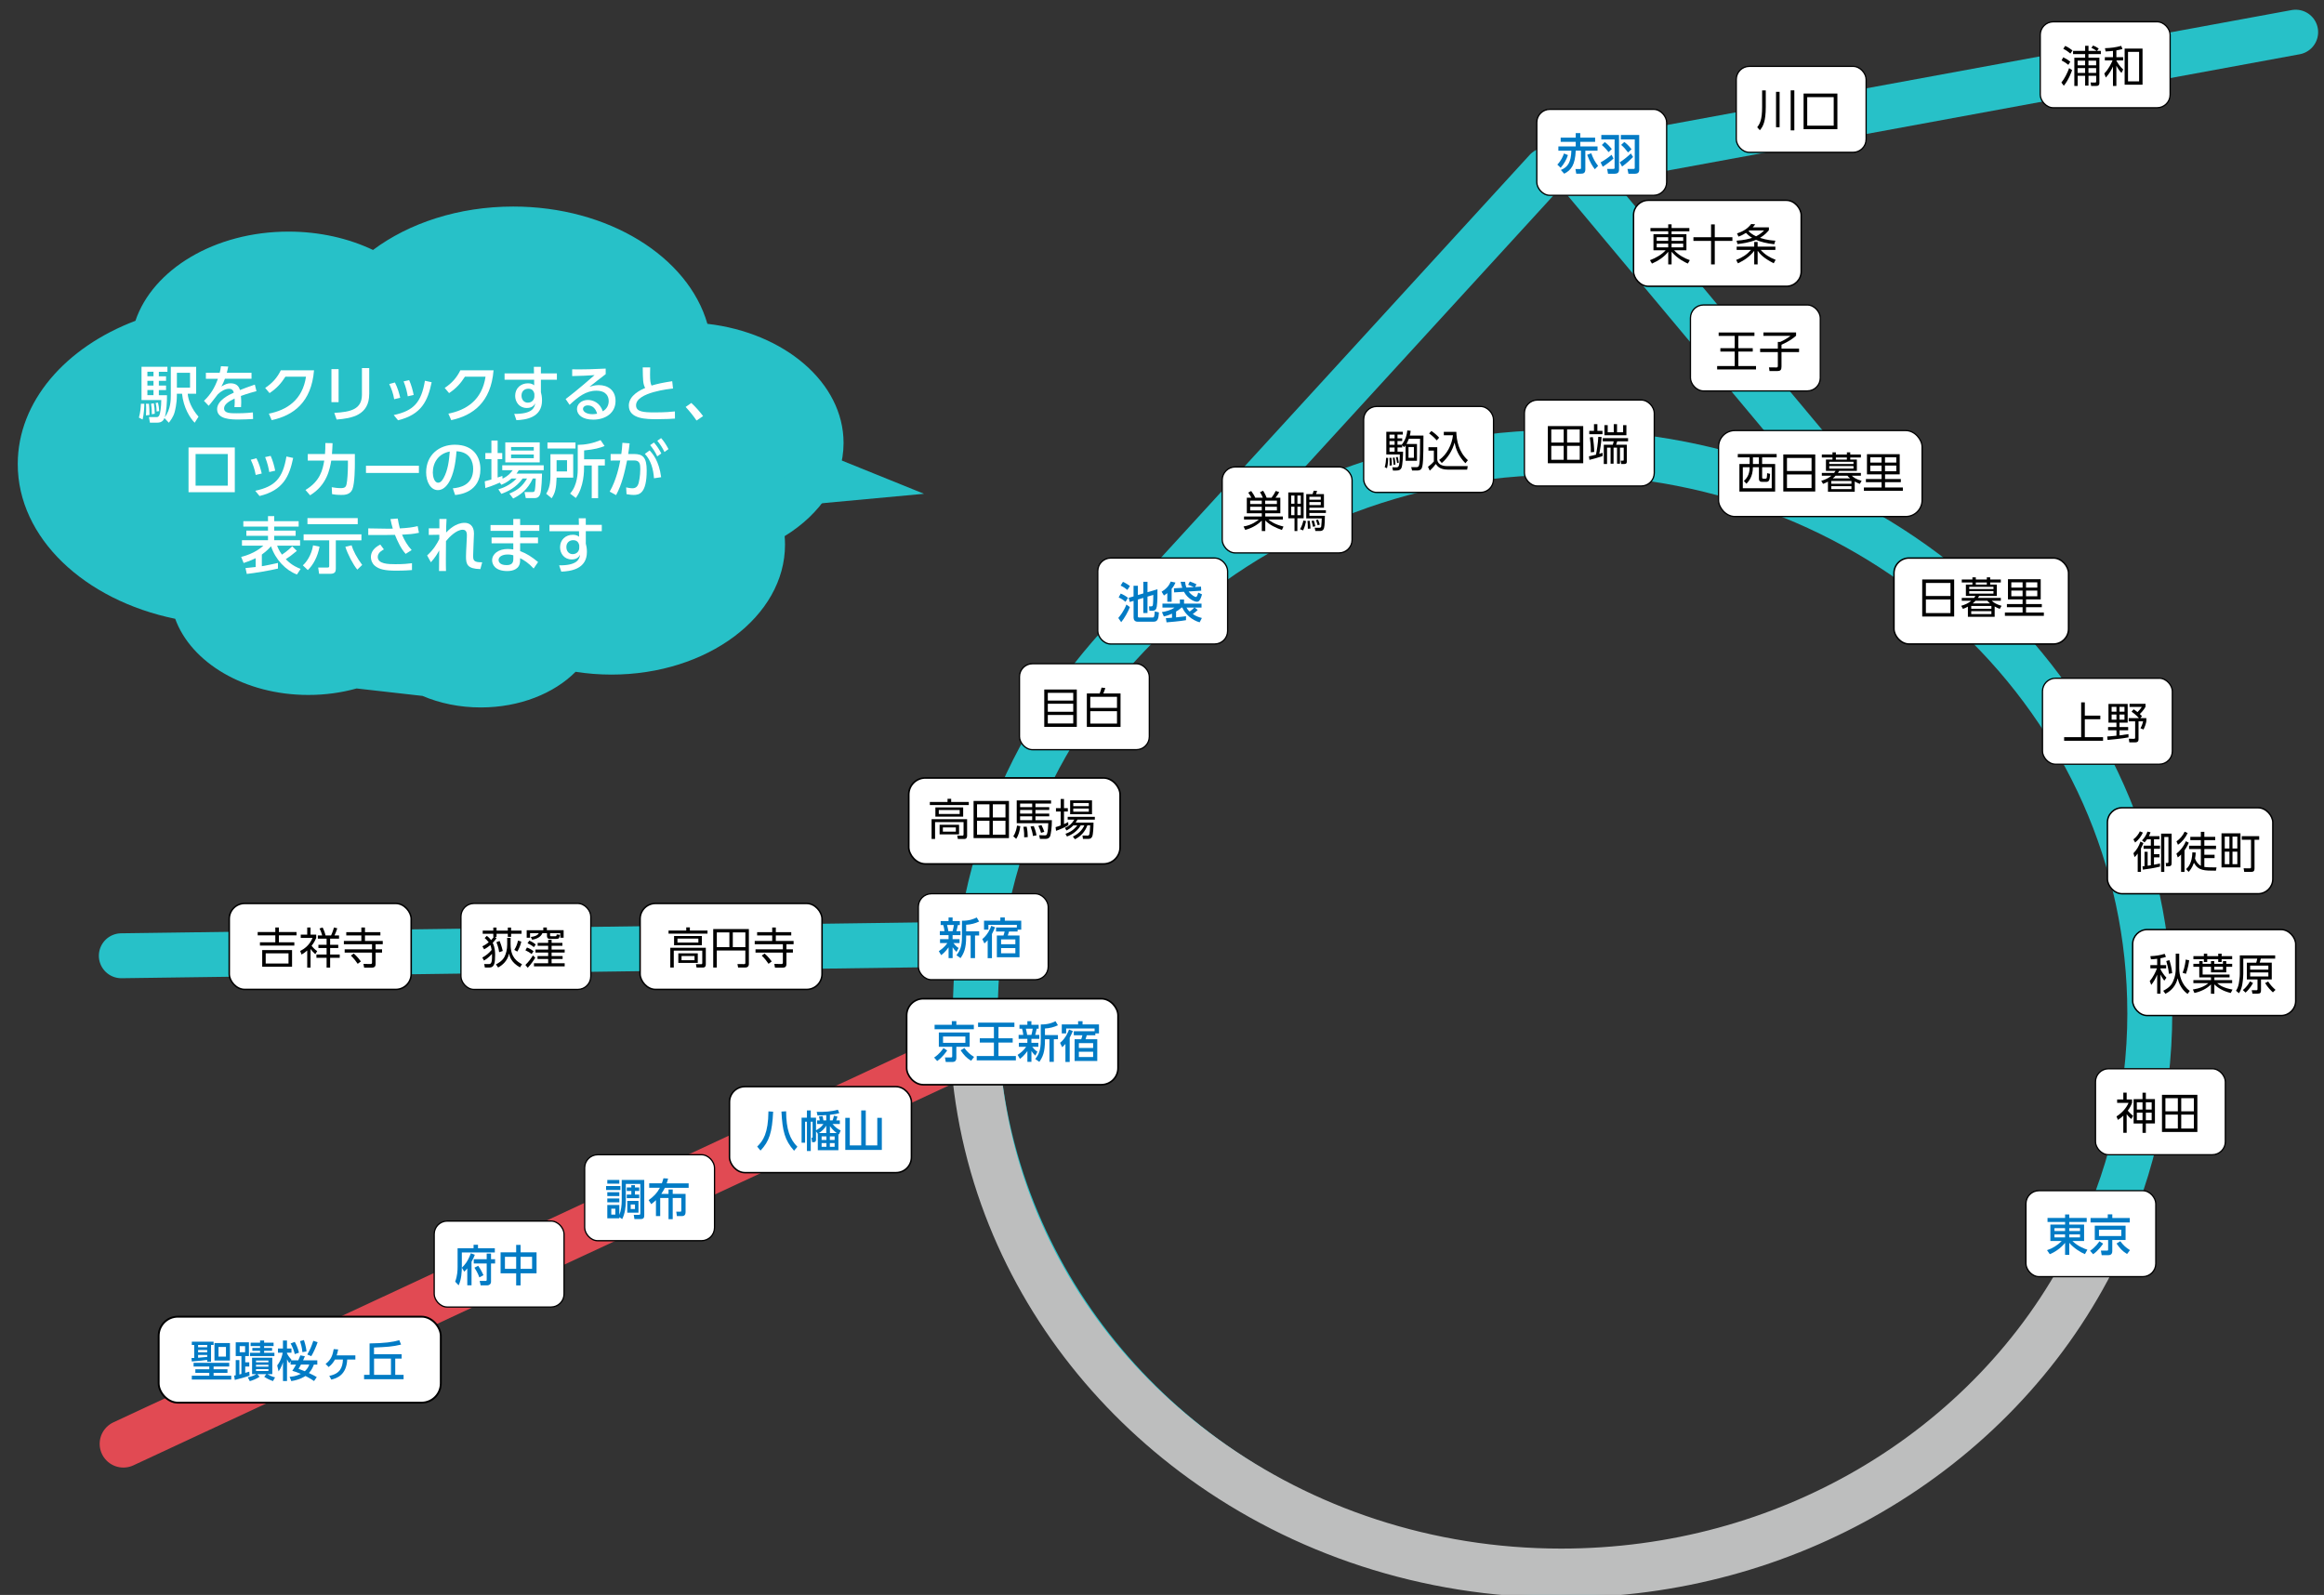 <?xml version="1.0" encoding="UTF-8"?>
<svg id="_レイヤー_1" xmlns="http://www.w3.org/2000/svg" width="880" height="604" version="1.1" viewBox="0 0 880 604">
  <rect x="0" y="0" width="880" height="604" fill="#333333" stroke="none"/>
  <!-- Generator: Adobe Illustrator 29.0.1, SVG Export Plug-In . SVG Version: 2.1.0 Build 192)  -->
  <defs>
    <style>
      .st0 {
        fill: #027bc5;
      }

      .st1 {
        stroke: #bdbebe;
        stroke-width: 18.59px;
      }

      .st1, .st2, .st3 {
        fill: none;
      }

      .st1, .st4, .st5, .st6, .st7, .st8, .st9, .st10 {
        stroke-miterlimit: 10;
      }

      .st11, .st4, .st5, .st6, .st7, .st8, .st9, .st10 {
        fill: #fff;
      }

      .st2 {
        stroke: #27c1c8;
        stroke-width: 17.01px;
      }

      .st2, .st3 {
        stroke-linecap: round;
        stroke-linejoin: round;
      }

      .st4 {
        stroke-width: .54px;
      }

      .st4, .st5, .st6, .st7, .st8, .st9, .st10 {
        stroke: #000;
      }

      .st5 {
        stroke-width: .48px;
      }

      .st6 {
        stroke-width: .55px;
      }

      .st7 {
        stroke-width: .56px;
      }

      .st8 {
        stroke-width: .57px;
      }

      .st9 {
        stroke-width: .62px;
      }

      .st10 {
        stroke-width: .71px;
      }

      .st3 {
        stroke: #e14a53;
        stroke-width: 17.96px;
      }

      .st12 {
        fill: #27c1c8;
      }
    </style>
  </defs>
  <g>
    <g>
      <path class="st12" d="M135.03,260.72c-5.69,1.59-11.84,2.46-18.27,2.46-24.1,0-44.39-12.22-50.42-28.84-34.37-7.06-59.62-30.62-59.62-58.6,0-23.7,18.13-44.24,44.56-54.25,6.54-19.41,30-33.78,57.96-33.78,11.77,0,22.75,2.55,32,6.95,13.6-10.16,32.37-16.44,53.1-16.44,36.08,0,66.22,19.02,73.52,44.41,29.2,3.38,51.56,22.29,51.56,45.11,0,14.22-8.69,26.93-22.31,35.3.09,1.07.14,2.15.14,3.23,0,27.17-29.42,49.2-65.71,49.2-4.66,0-9.2-.37-13.59-1.06-8.15,8.2-21.19,13.5-35.89,13.5-8.03,0-15.57-1.59-22.09-4.37"/>
      <g>
        <path class="st11" d="M54.65,152.91c0,1-.14,3.99-.65,5.96l-1.4-.72c.58-2.01.72-4.14.75-5.23h1.31,0ZM62.26,158.28c-.21.56-.72,1.78-2.69,1.78h-2.8l-.37-2.1h2.73c.47,0,.82,0,1.19-.65.35-.65.75-3.29.75-5.82h-7.48v-12.59h9.81v1.89h-3.25v1.71h2.73v1.73h-2.73v1.78h2.73v1.71h-2.73v1.94h3.08c.05,2.2-.21,6.54-.86,8.41,2.29-3.08,2.31-6.68,2.31-8.39v-10.77h9.6v10.19h-3.2c.16,2.41,1.47,5.72,4.09,8.69l-1.45,2.29c-1.75-1.73-4.25-5.68-4.79-10.98h-1.96v.63c0,3.25-.72,5.86-.84,6.33-.51,1.87-1.59,3.22-2.2,4.02l-1.68-1.78v-.02ZM56.42,152.91c.14,1.87.14,2.1.19,4.25l-1.35.14c.07-.89.09-1.82.09-2.71s-.02-1.12-.09-1.68h1.17,0ZM55.81,140.78v1.71h2.31v-1.71h-2.31ZM55.81,144.22v1.78h2.31v-1.78h-2.31ZM55.81,147.7v1.94h2.31v-1.94h-2.31ZM58.24,152.72c.23,1.21.33,2.27.37,3.95l-1.12.21c0-.91,0-2.22-.3-3.97l1.05-.19ZM59.83,152.49c.26,1.03.4,2.08.44,3.2l-.98.14c0-.65,0-1.75-.35-3.22l.89-.12ZM66.98,141.18v5.63h4.98v-5.63h-4.98Z"/>
        <path class="st11" d="M95.24,141.16v2.27h-10.07c-.47,1.29-.79,1.94-1.35,2.94,1.38-.79,2.22-1.21,3.41-1.21,1.94,0,3.11.75,3.64,2.55,1.07-.42,3.76-1.47,5.63-2.06l.61,2.48c-3.29.84-5.58,1.71-5.89,1.82.12,1,.12,2.17.12,2.52,0,.75-.02,1.21-.07,1.71h-2.5c.16-1.52.12-2.71.07-3.25-2.45,1.14-3.99,2.34-3.99,3.71,0,1.87,2.29,1.87,4.86,1.87.49,0,3.32,0,6.05-.33l.07,2.5c-1.61.09-3.57.19-5.4.19-2.78,0-8.22,0-8.22-3.92,0-3.27,4.37-5.4,6.33-6.26-.23-.77-.56-1.45-1.85-1.45-1.4,0-3.01.89-4.21,2.08-.09.09-2.83,3.71-3.46,4.35l-1.78-1.87c2.71-2.62,4.06-5.05,5.28-8.36h-4.56v-2.27h5.23c.21-.86.35-1.5.47-2.48l2.76.12c-.16.89-.28,1.35-.54,2.36h9.36Z"/>
        <path class="st11" d="M101.81,156.65c6.77-1.35,12.73-5.12,14.06-13.99h-7.8c-1.57,2.45-3.25,4.39-6,6.21l-1.66-1.96c2.71-1.8,4.56-3.88,5.93-6.68h12.57c-.98,12.15-7.83,17.12-16.03,18.88l-1.07-2.45h0Z"/>
        <path class="st11" d="M128.21,152.3h-2.71v-12.52h2.71v12.52ZM139.8,149.26c0,7.9-6.47,9.18-12.33,9.62l-.89-2.52c6.17-.35,10.47-1.31,10.47-6.92v-10.05h2.76v9.86h0Z"/>
        <path class="st11" d="M149.26,151.18c-.37-2.24-1.07-4.06-1.87-5.75l2.15-.58c1.05,2.03,1.64,4.23,2.01,5.79l-2.29.54h0ZM149.08,157.18c7.57-1.61,10.44-4.77,11.82-12.99l2.55.56c-1.47,7.06-3.83,12.24-12.73,14.41l-1.64-1.99h0ZM154.4,150.08c-.21-1.24-.61-3.29-1.57-5.65l2.1-.47c.79,1.73,1.43,4.04,1.71,5.61l-2.24.51Z"/>
        <path class="st11" d="M169.79,156.65c6.77-1.35,12.73-5.12,14.06-13.99h-7.8c-1.57,2.45-3.25,4.39-6,6.21l-1.66-1.96c2.71-1.8,4.56-3.88,5.93-6.68h12.57c-.98,12.15-7.83,17.12-16.03,18.88l-1.07-2.45h0Z"/>
        <path class="st11" d="M210.87,141.39v2.41h-6.05v4.72c.19.7.42,1.71.42,3.15,0,6.56-6.26,7.31-9.7,7.45l-.82-2.38c6.8.07,7.69-2.29,7.94-4.02-.56,1.12-1.57,1.78-3.2,1.78-2.83,0-4.39-2.27-4.39-4.6,0-2.9,2.13-4.74,4.86-4.74,1.17,0,1.85.35,2.34.75l-.02-2.1h-11.19v-2.41h11.14l-.05-2.48h2.66v2.48h6.06ZM202.35,149.17c-.26-1.19-.89-1.96-2.31-1.96-1.24,0-2.57.77-2.57,2.59,0,1.61,1,2.69,2.38,2.69,1.54,0,2.5-1.1,2.5-2.41v-.91h0Z"/>
        <path class="st11" d="M229.34,141.7c-1.87,1.38-4.09,3.18-6.12,4.77.91-.28,2.1-.63,3.53-.63,3.27,0,6.33,1.8,6.33,6,0,4.58-3.83,7.08-8.46,7.08-4.02,0-6.14-1.82-6.14-4,0-1.99,1.8-3.46,4.13-3.46,1.82,0,4.63.98,5.61,4.3,1.73-.96,2.27-2.55,2.27-3.85,0-1.71-.86-3.95-4.72-3.95s-6.84,2.31-10.09,5.35l-1.5-2.2c.68-.49,4.93-3.74,10.96-9.06-2.78.21-4.58.28-8.48.37v-2.55c5.4.05,7.64-.05,12.69-.28v2.1h-.01ZM222.55,153.52c-1.24,0-1.8.77-1.8,1.31,0,1,1.21,2.03,3.69,2.03.56,0,1.21-.12,1.66-.19-.49-1.75-1.57-3.15-3.55-3.15Z"/>
        <path class="st11" d="M254.84,147.14c-.98.09-13.99,1.4-13.99,6.35,0,2.43,2.66,2.69,7.12,2.69,3.83,0,6.31-.23,7.59-.37l.02,2.71c-1.4.09-3.39.23-6.75.23-4.02,0-10.72,0-10.72-5.16,0-3.92,4.58-5.96,6.19-6.68-.84-1.47-.86-2.97-.93-7.78h2.83c-.02.75-.05,1.4-.05,2.57,0,2.43.12,3.41.56,4.32,2.31-.7,4.27-1.1,7.83-1.66l.3,2.78h0Z"/>
        <path class="st11" d="M263.75,159.26c-1.35-1.99-2.71-3.62-4.13-5.14l2.15-1.52c1.59,1.42,3.46,3.6,4.46,4.98l-2.48,1.68h0Z"/>
        <path class="st11" d="M88.91,169.46v16.94h-17.52v-16.94h17.52ZM86.25,171.94h-12.19v11.98h12.19v-11.98Z"/>
        <path class="st11" d="M96.82,179.86c-.37-2.24-1.07-4.06-1.87-5.75l2.15-.58c1.05,2.03,1.64,4.23,2.01,5.79l-2.29.54h0ZM96.64,185.86c7.57-1.61,10.44-4.77,11.82-12.99l2.55.56c-1.47,7.06-3.83,12.24-12.73,14.41l-1.64-1.99h0ZM101.96,178.76c-.21-1.24-.61-3.29-1.57-5.65l2.1-.47c.79,1.73,1.43,4.04,1.71,5.61l-2.24.51Z"/>
        <path class="st11" d="M115.66,185.56c5.63-3.36,6.54-7.71,7.12-11.14h-6.24v-2.48h6.52c.12-1.5.14-2.41.14-4.16l2.73.05c-.05,1.5-.09,2.24-.23,4.11h8.67v3.85c0,.65,0,7.2-.93,9.51-.86,2.13-3.15,2.13-4.13,2.13-1.87,0-2.85-.16-3.57-.3l-.12-2.62c.98.16,2.08.35,3.43.35,1.61,0,1.92-.54,2.15-1.38.33-1.28.54-4.98.54-7.17v-1.89h-6.31c-.56,3.27-1.64,9.27-8.01,13.15l-1.75-2.01h0Z"/>
        <path class="st11" d="M158.62,176.38v2.73h-20.04v-2.73h20.04Z"/>
        <path class="st11" d="M171.48,184.93c2.48-.23,7.69-1.07,7.69-7.34,0-2.59-1.07-6.45-6.31-6.7-.72,10.4-3.83,14.72-7.06,14.72-2.71,0-4.44-3.11-4.44-6.7,0-6.56,4.86-10.49,10.86-10.49,7.27,0,9.69,4.86,9.69,9.25,0,8.83-7.92,9.62-9.58,9.79l-.86-2.52h0ZM163.89,178.97c0,1.35.49,3.83,2.01,3.83.89,0,1.54-.79,2.1-1.82,1.59-2.9,2.03-6.47,2.31-9.98-4.21.77-6.42,4.11-6.42,7.97Z"/>
        <path class="st11" d="M193.73,181.21c-1.78,1.52-3.06,2.03-3.9,2.38l-.56-.82c-2.97,1.28-4.39,1.73-5.49,2.06l-.23-2.55c.54-.12,2.15-.58,2.52-.7v-7.71h-2.29v-2.31h2.29v-4.74h2.36v4.74h1.75v2.31h-1.75v6.96c1.05-.33,1.19-.37,1.78-.61l.09,1.05c2.2-1.07,3.11-2.2,3.83-3.2h-3.95v-1.85h15.7v1.85h-9.44c-.3.49-.47.77-.86,1.29h9.65c0,.26-.09,6.52-.75,7.94-.61,1.33-1.52,1.33-2.24,1.33h-3.15l-.49-2.29h3.06c.7,0,.77-.3.89-.91.19-.96.3-3.69.33-4.23h-1.12c-1.94,4.28-4.91,6.35-7.45,7.59l-1.43-1.87c3.13-1.31,4.86-2.66,6.7-5.72h-1.66c-2.57,3.53-5.61,4.93-8.08,5.82l-1.14-1.71c1.38-.42,4.25-1.33,6.92-4.11h-1.89ZM191.33,167.52h13.04v7.59h-13.04v-7.59ZM193.52,169.28v1.35h8.6v-1.35h-8.6ZM193.52,172.13v1.38h8.6v-1.38h-8.6Z"/>
        <path class="st11" d="M208.43,172.01h8.62v8.88h-6.28c-.14,4.02-.56,5.89-1.89,7.8l-2.06-1.71c.58-.98,1.61-2.71,1.61-6.77v-8.2ZM217.91,169.86h-10.61v-2.29h10.61v2.29ZM210.76,174.28v4.25h3.95v-4.25h-3.95ZM228.94,168.9c-1.73.72-3.81,1.31-7.76,1.68v3.36h7.85v2.34h-2.55v12.4h-2.41v-12.4h-2.9c.02,2.15-.02,8.08-3.13,12.31l-2.17-1.68c2.9-3.15,2.9-8.25,2.9-9.18v-9.25c3.06-.05,5.82-.63,8.64-1.8l1.52,2.22h0Z"/>
        <path class="st11" d="M230.87,186.17c2.57-4.46,3.67-10,3.99-11.77l-3.64.02v-2.48h4.04c.21-1.47.3-2.41.42-4.25l2.73.21c-.19,1.73-.28,2.41-.54,4.04h2.27c3.39,0,4.74,1.4,4.74,6.26,0,8.81-2.92,9.23-4.95,9.23-1.14,0-2.01-.19-2.69-.3l-.14-2.55c.58.12,1.54.33,2.34.33,1.21,0,2.03-.54,2.43-2.15.56-2.27.58-4.63.58-5.07,0-1.87-.12-3.34-2.41-3.32l-2.59.02c-.93,4.51-1.96,9.04-4.16,13.11l-2.43-1.33h0ZM247.64,181.12c-.26-3.39-1.12-6.77-3.46-9.23l1.8-1.31c1.17,1.24,3.55,3.92,4.37,10.14l-2.71.4h0ZM247.62,167.57c1.28,1.45,2.1,2.85,2.8,4.16l-1.54,1.1c-.86-1.8-1.5-2.76-2.69-4.25l1.43-1h0ZM250.33,165.91c1.12,1.24,1.78,2.29,2.8,4.16l-1.52,1.1c-.93-1.85-1.47-2.69-2.71-4.25l1.42-1h.01Z"/>
        <path class="st11" d="M112.44,217.56c-4.21-1.57-8.11-5.58-9.81-10.68-.44.49-1.52,1.73-3.48,3.13v4.42c1.8-.3,3.67-.7,6.1-1.24v2.13c-2.71.68-9.04,1.75-11.8,2.03l-.49-2.22c1.17-.12,2.45-.23,3.85-.4v-3.34c-.89.44-2.1,1-4.56,1.82l-.93-2.31c5.02-1.21,7.76-3.67,8.41-4.25h-8.11v-2.06h9.86v-1.68h-8.2v-1.96h8.2v-1.52h-9.34v-2.06h9.34v-1.92h2.36v1.92h9.25v2.06h-9.25v1.52h8.11v1.96h-8.11v1.68h9.79v2.06h-8.69c.21.58.68,1.82,1.82,3.39.35-.23,2.08-1.33,3.9-3.15l1.75,1.73c-1.56,1.33-3.29,2.59-4.2,3.15,2.43,2.5,4.65,3.29,5.63,3.67l-1.4,2.13h0Z"/>
        <path class="st11" d="M121,207.04c-.7,3.74-2.38,6.89-4.44,8.85l-1.89-1.8c1.31-1.12,3.27-3.81,3.88-7.57l2.45.51h0ZM114.97,202.35h21.89v2.29h-9.7v10.77c0,1.03-.3,1.89-2.06,1.89h-4.27l-.35-2.38h3.6c.58,0,.58-.26.58-.68v-9.6h-9.69s0-2.29,0-2.29ZM116.42,196.2h19.04v2.31h-19.04s0-2.31,0-2.31ZM135.3,215.71c-1.5-1.73-3.62-5.75-4.53-8.64l2.36-.56c.56,1.96,1.99,4.74,4.02,7.43l-1.85,1.78h0Z"/>
        <path class="st11" d="M153.6,209.75c-1.85-2.08-2.99-4.63-4.06-7.2-.96.02-2.78.05-2.9.05l-7.2.02v-2.52l7.31.12c.91.02,1.47,0,1.99-.02-.37-1.14-.63-2.38-.89-3.62l2.76-.21c.16.91.47,2.64.79,3.74,2.94-.14,4.91-.42,6.75-.86l.49,2.52c-2.34.49-3.74.58-6.4.72.89,2.13,2.1,4.18,3.64,5.82l-2.29,1.45h0ZM145.38,208.05c-.49.26-2.34,1.17-2.34,2.85,0,2.69,3.95,2.76,6.68,2.76,3.06,0,4.7-.16,6.28-.37v2.59c-.96.07-2.76.23-6.03.23-4.04,0-6.47-.44-8.15-1.96-.98-.91-1.38-2.1-1.38-3.2,0-2.1,1.43-3.67,3.57-4.72l1.35,1.82h.02Z"/>
        <path class="st11" d="M161.72,210.36c2.48-2.24,3.71-4.39,4.63-6.21v-1.64l-3.99.07v-2.5h4.02v-3.55h2.71c-.14,1.68-.16,4.23-.16,5.14.93-.96,3.57-3.67,7.01-3.67,1.73,0,3.53,1.03,3.53,4.02,0,.3-.02.65-.05,1.33l-.14,3.48c-.02.63-.12,3.04-.12,3.48,0,1.71,0,2.73,3.43,2.62l-.7,2.59c-4.88-.12-5.47-1.73-5.44-4.84,0-1.57.14-3.32.16-3.88l.16-3.41c.05-1.1.12-2.78-1.56-2.78-2.41,0-5.19,2.87-6.33,4.3-.02,1.38-.05,5.47-.05,6.54,0,1.85,0,3.57.05,4.79h-2.64c.02-1.1.07-6.56.07-7.8-.75,1.33-1.42,2.57-3.15,4.49l-1.42-2.57h-.02Z"/>
        <path class="st11" d="M204.22,198.82v2.22h-7.27v2.5h6.77v2.2h-6.77v2.97c2.45.89,4.39,2.15,6.8,4.14l-1.68,2.45c-1.96-2.13-3.62-3.15-5.12-3.92l-.02,1.1c-.07,3.04-2.73,3.78-4.81,3.78-4.74,0-5.77-2.57-5.77-4.06,0-2.48,2.43-4.3,5.93-4.3.93,0,1.61.12,2.08.19v-2.34h-8.22v-2.2h8.22v-2.5h-8.62v-2.22h8.62v-2.29h2.59v2.29h7.27ZM194.37,210.29c-.42-.12-1.07-.3-2.15-.3-1.94,0-3.43.79-3.43,2.1,0,.33.16,1.92,2.99,1.92,1.54,0,2.59-.47,2.59-2.22v-1.5h0Z"/>
        <path class="st11" d="M227.87,198.75v2.41h-6.05v4.72c.19.7.42,1.71.42,3.15,0,6.56-6.26,7.31-9.7,7.45l-.82-2.38c6.8.07,7.69-2.29,7.94-4.02-.56,1.12-1.57,1.78-3.2,1.78-2.83,0-4.39-2.27-4.39-4.6,0-2.9,2.13-4.74,4.86-4.74,1.17,0,1.85.35,2.34.75l-.02-2.1h-11.19v-2.41h11.14l-.05-2.48h2.66v2.48h6.06ZM219.34,206.53c-.26-1.19-.89-1.96-2.31-1.96-1.24,0-2.57.77-2.57,2.59,0,1.61,1,2.69,2.38,2.69,1.54,0,2.5-1.1,2.5-2.41v-.91h0Z"/>
      </g>
    </g>
    <polygon class="st12" points="299.4 166.57 349.88 187 294.88 192.09 299.4 166.57"/>
  </g>
  <path class="st2" d="M814.04,383.53c0,32.88-7.83,64.01-21.82,91.79-18.49,36.73-47.73,67.6-83.84,88.89-33.92,20-73.9,31.55-116.7,31.55-51,0-97.98-16.38-135.5-43.94-34.62-25.43-61.18-60.38-75.37-100.75-7.46-21.21-11.5-43.92-11.5-67.54,0-117.21,99.55-212.22,222.36-212.22s222.36,95.01,222.36,212.22h.01Z"/>
  <polyline class="st2" points="434.8 229.06 585.5 64.4 869.27 12.18"/>
  <line class="st2" x1="689.27" y1="175.21" x2="594.51" y2="61.87"/>
  <line class="st2" x1="364.16" y1="357.61" x2="45.94" y2="361.95"/>
  <line class="st3" x1="378.62" y1="392.17" x2="46.72" y2="546.79"/>
  <g>
    <rect class="st5" x="347.74" y="338.46" width="49.17" height="32.56" rx="4.94" ry="4.94"/>
    <g>
      <path class="st0" d="M355.49,360.21c1.03-.72,2.23-1.59,3.23-3.06h-2.77v-1.5h3.23v-1.52h-3.31v-1.49h1.77c-.02-.13-.18-1.46-.48-2.34h-.97v-1.49h2.99v-1.36h1.53v1.36h2.75v1.49h-.75c-.33,1.5-.37,1.69-.57,2.34h1.56v1.49h-2.99v1.52h2.63v1.5h-2.32c.37.46,1.03,1.28,1.96,1.86l-.8,1.47c-.83-.82-1.02-1.08-1.46-1.75v4.11h-1.53v-4.07c-1.31,1.78-2.21,2.5-2.82,2.94l-.88-1.5h0ZM358.61,350.29c.24.79.48,2.14.49,2.34h1.61c.19-.65.41-1.75.49-2.34h-2.59,0ZM370.76,348.98c-1.45.7-3.21,1.16-4.92,1.23v2.49h4.92v1.57h-1.56v8.57h-1.66v-8.57h-1.7v.44c0,4.56-.88,6.31-2.13,8.13l-1.54-1.1c1.38-1.7,2.08-3.37,2.08-6.98v-6.08c2.8.05,4.57-.72,5.6-1.23l.91,1.54h0Z"/>
      <path class="st0" d="M375.61,362.87h-1.62v-6.82c-.41.49-.68.74-1.23,1.23l-.8-1.65c2.18-1.73,3.14-4.32,3.39-5.02l1.45.57c-.4.95-.67,1.54-1.19,2.52v9.18h0ZM385.3,352.78h-3.23c-.16.62-.24.88-.46,1.5h4.44v8.24h-8.58v-8.24h2.5c.21-.57.22-.64.45-1.5h-3.26v-1.52h7.88v-1.03h-10.77v1.85h-1.66v-3.4h6.18v-1.23h1.69v1.23h6.22v3.4h-1.38v.7h-.02ZM384.47,355.76h-5.4v1.83h5.4v-1.83ZM384.47,359.03h-5.4v1.98h5.4v-1.98Z"/>
    </g>
  </g>
  <g>
    <rect class="st9" x="344.1" y="294.61" width="80.04" height="32.56" rx="6.3" ry="6.3"/>
    <g>
      <path d="M366.84,304.88h-14.75v-1.18h6.7v-1.19h1.38v1.19h6.67v1.18h0ZM366.2,316.49c0,1.1-.68,1.23-.99,1.23h-2.51l-.24-1.29,1.97.03c.24,0,.43-.07.43-.49v-4.65h-10.79v6.4h-1.32v-7.49h13.45v6.27h0ZM364.71,309.26h-10.52v-3.48h10.52v3.48ZM363.39,306.76h-7.91v1.5h7.91v-1.5ZM363.16,315.97h-7.37v-3.63h7.37v3.63ZM361.94,313.35h-4.92v1.59h4.92v-1.59Z"/>
      <path d="M382.05,303.32v14.07h-13.4v-14.07h13.4ZM374.67,304.6h-4.71v4.97h4.71v-4.97ZM374.67,310.82h-4.71v5.27h4.71v-5.27ZM380.73,304.6h-4.79v4.97h4.79v-4.97ZM380.73,310.82h-4.79v5.27h4.79v-5.27Z"/>
      <path d="M383.69,316.69c1.05-1.5,1.3-3.32,1.42-4.04l1.24.23c-.21,1.82-.75,3.65-1.56,4.79l-1.1-.98ZM398,304.31h-5.92v1.37h5.22v1.06h-5.22v1.37h5.22v1.05h-5.22v1.44h6.22c.03,2.65-.41,5.45-.64,6.02-.35.85-1.03,1.08-1.8,1.08h-2.08l-.29-1.41,2.21.07c.56.02.7-.34.78-.59.32-.93.43-2.96.46-4.01h-11.95v-8.65h13v1.19h.01ZM390.85,304.31h-4.58v1.37h4.58v-1.37ZM390.85,306.74h-4.58v1.37h4.58v-1.37ZM390.85,309.16h-4.58v1.44h4.58v-1.44ZM387.81,317.1c.03-.92.03-1.86-.29-4.01l1.24-.02c.27,1.23.4,2.68.41,3.94l-1.37.08h.01ZM391.14,316.59c-.14-1.16-.49-2.44-.92-3.6l1.23-.15c.32.75.83,2.22,1.03,3.5l-1.34.25ZM394.2,315.4c-.11-.42-.35-1.28-1.03-2.63l1.19-.31c.46.9.78,1.65,1.07,2.55l-1.23.39Z"/>
      <path d="M404.54,312.5c-1.26.79-3.12,1.62-4.66,2.13l-.18-1.39c.51-.15,1.07-.31,1.93-.64v-5.28h-1.78v-1.26h1.78v-3.47h1.26v3.47h1.45v1.26h-1.45v4.78c.8-.36,1.19-.57,1.58-.8l.08,1.21h0ZM414.06,311.5c.02,1.64-.14,4.55-.48,5.27-.21.44-.53.93-1.46.93h-2.05l-.18-1.28,1.99.02c.45,0,.57-.34.64-.62.11-.52.21-1.34.29-3.26h-1.07c-.89,2.42-2.47,4.15-4.69,5.27l-.8-1.01c2.29-1.11,3.64-2.65,4.34-4.25h-1.35c-1.69,2.85-4.23,3.84-5.22,4.22l-.57-1.03c1-.34,2.83-1.03,4.5-3.19h-1.51c-1.1,1.15-2.05,1.64-2.61,1.93l-.59-.96c1.72-.79,2.59-1.57,3.55-3.14h-2.5v-1.06h10.28v1.06h-6.59c-.25.46-.41.74-.68,1.11h6.76,0ZM413.5,303.09v5.27h-8.28v-5.27h8.28ZM412.29,304.11h-5.89v1.19h5.89v-1.19ZM412.29,306.2h-5.89v1.19h5.89v-1.19Z"/>
    </g>
  </g>
  <g>
    <rect class="st5" x="221.39" y="437.3" width="49.17" height="32.56" rx="4.94" ry="4.94"/>
    <g>
      <path class="st0" d="M234.91,449.16v1.49h-5.41v-1.49h5.41ZM234.51,461.38h-4.55v-5.05h4.55v3.78c.68-1.62.91-3.75.91-5.46v-7.79h8.53v13.2c0,.87-.05,1.6-1.35,1.6h-2.37l-.25-1.6h1.97c.48,0,.51-.29.51-.54v-11.17h-5.49v6.45c0,2.36-.35,4.86-1.37,6.87l-1.08-.72v.44h0ZM234.51,446.86v1.39h-4.55v-1.39h4.55ZM234.51,451.5v1.46h-4.55v-1.46h4.55ZM234.51,453.86v1.47h-4.55v-1.47h4.55ZM233,457.75h-1.53v2.21h1.53v-2.21ZM240.43,449.7h1.61v1.32h-1.61v1.36h1.61v1.36h-4.71v-1.36h1.73v-1.36h-1.73v-1.32h1.73v-.87h1.37v.87h0ZM241.77,454.79v4.45h-4.25v-4.45h4.25ZM240.44,456.15h-1.62v1.7h1.62v-1.7Z"/>
      <path class="st0" d="M245.62,454.48c1.96-1.39,3.2-2.7,4.25-4.66h-4.04v-1.69h4.79c.3-.83.43-1.28.6-1.91l1.75.1c-.13.51-.25,1.08-.53,1.82h8.32v1.69h-9.01c-.24.49-.6,1.21-1.35,2.29h2.74v-1.65h1.59v1.65h4.87v6.92c0,.95-.43,1.49-1.35,1.49h-1.94l-.24-1.67h1.61c.27,0,.3-.2.3-.52v-4.66h-3.25v8.03h-1.59v-8.03h-3.15v6.85h-1.61v-6.02c-.72.69-1.23,1.08-1.78,1.5l-.99-1.52h.01Z"/>
    </g>
  </g>
  <g>
    <rect class="st8" x="276.23" y="411.52" width="68.89" height="32.56" rx="5.84" ry="5.84"/>
    <g>
      <path class="st0" d="M292.76,421.01c-.4,7.93-1.46,11.21-4.79,14.72l-1.26-1.52c2.24-2.16,4.19-5,4.27-13.33l1.78.13h0ZM300.67,435.78c-3.52-3.99-4.38-7.39-4.77-14.82l1.77-.11c.03,6.89,1.45,10.62,4.27,13.43l-1.26,1.5h0Z"/>
      <path class="st0" d="M317.47,435.59h-7.8v-6.23l-.68-.92v2.98c0,.49,0,1.13-.96,1.13h-.49l-.29-1.64c.41,0,.45,0,.45-.28v-5.84h-.7v11.11h-1.45v-11.11h-.7v7.97h-1.32v-9.49h2.02v-2.75h1.45v2.75h1.99v4.79c1.03-.59,2.01-1.19,2.8-2.4h-2.37v-1.36h1c-.08-.62-.21-1.05-.33-1.47l1.38-.15c.1.39.19.67.33,1.62h1.07v-2.01c-1.69.15-2.42.15-3.31.15l-.3-1.37c3.06.03,5.49-.08,8.01-.82l.54,1.29c-.81.25-1.42.41-3.55.64v2.13h1c.24-.59.4-1.13.51-1.77l1.32.29c-.05.25-.14.67-.45,1.47h1.37v1.36h-2.77c1.24,1.46,2.23,2.03,3.09,2.44l-.62,1.5c-.07-.03-.15-.08-.24-.13v6.12h0ZM312.87,429.08v-2.78c-.8,1.28-1.58,2-2.75,2.78h2.75ZM312.92,430.35h-1.81v1.37h1.81v-1.37ZM312.92,432.9h-1.81v1.41h1.81v-1.41ZM316.04,430.35h-1.81v1.37h1.81v-1.37ZM316.04,432.9h-1.81v1.41h1.81v-1.41ZM316.84,429.08c-.24-.16-1.38-.95-2.58-2.6v2.6h2.58Z"/>
      <path class="st0" d="M327.83,420.52v13.25h4.36v-10.44h1.72v12.15h-13.83v-12.15h1.7v10.44h4.33v-13.25h1.72Z"/>
    </g>
  </g>
  <g>
    <rect class="st5" x="164.41" y="462.42" width="49.17" height="32.56" rx="4.94" ry="4.94"/>
    <g>
      <path class="st0" d="M179.31,471.4h1.69v1.31h6.37v1.6h-12.49v5.27c0,2-.13,4.84-1.21,7.18l-1.31-1.39c.86-2.29.91-4.37.91-5.56v-7.1h6.05v-1.31h0ZM176.94,480.34c-.51.65-.81.93-1.15,1.24l-.91-1.49c1.13-1.1,2.21-2.29,3.41-5.48l1.5.57c-.17.47-.46,1.28-1.24,2.68v8.88h-1.61v-6.41h0ZM185.93,474.73v2.13h1.54v1.62h-1.54v6.92c0,.96-.81,1.36-1.32,1.36h-2.61l-.37-1.67h2.26c.21,0,.4-.03.4-.46v-6.15h-4.9v-1.62h4.9v-2.13h1.64ZM181.08,479.35c1.05,1.49,1.77,3.08,1.99,3.57l-1.56.83c-.59-1.75-1.56-3.21-1.86-3.68l1.43-.72Z"/>
      <path class="st0" d="M195.45,474.26v-2.81h1.67v2.81h6.05v7.95h-6.05v4.58h-1.67v-4.58h-5.9v-7.95h5.9ZM195.45,475.96h-4.25v4.55h4.25v-4.55ZM201.48,475.96h-4.36v4.55h4.36v-4.55Z"/>
    </g>
  </g>
  <g>
    <rect class="st10" x="60.08" y="498.63" width="106.83" height="32.56" rx="7.28" ry="7.28"/>
    <g>
      <path class="st0" d="M72.52,514.29c.14,0,.86-.03,1.02-.03v-4.91h-.91v-1.24h8.24v1.24h-.96v6.35h-1.46v-.72c-.94.15-3.26.44-5.83.61l-.11-1.29h.01ZM86.8,516.1v1.41h-5.92v1.03h5.25v1.36h-5.25v1.08h6.68v1.47h-14.93v-1.47h6.62v-1.08h-5.28v-1.36h5.28v-1.03h-5.95v-1.41s13.5,0,13.5,0ZM75.01,509.35v.87h3.45v-.87h-3.45ZM75.01,511.25v.87h3.45v-.87h-3.45ZM78.46,513.13h-3.45v1.05c1.21-.1,2.28-.18,3.45-.31v-.74ZM87.07,508.61v6.62h-5.86v-6.62h5.86ZM82.74,510.1v3.66h2.82v-3.66h-2.82Z"/>
      <path class="st0" d="M90.65,520.52c.11-.03.65-.18.76-.21v-6.77h-2.15v-5.2h5v5.2h-1.4v2.37h1.53v1.6h-1.53v2.4c.41-.11,1.19-.36,1.53-.46l.11,1.49c-1.15.46-4.2,1.34-5.59,1.64l-.25-1.64c.29-.05.37-.07.6-.11v-5.76h1.38v5.45h.01ZM90.76,509.79v2.29h2.05v-2.29h-2.05ZM93.83,521.6c1.1-.25,2.13-.54,3.26-1.21h-1.64v-6.2h7.66v6.2h-1.89c.57.36,1.61.87,2.94,1.24l-.8,1.39c-1.88-.67-2.77-1.28-3.31-1.65l.81-.98h-3.44l.88.97c-.97.75-2.72,1.42-3.71,1.68l-.76-1.44h0ZM94.9,508.47h3.58v-.82h1.53v.82h3.58v1.29h-3.58v.7h3.02v1.1h-3.02v.74h3.9v1.24h-9.23v-1.24h3.8v-.74h-2.93v-1.1h2.93v-.7h-3.58v-1.29h0ZM96.94,515.24v.67h4.7v-.67h-4.7ZM96.94,516.86v.69h4.7v-.69h-4.7ZM96.94,518.49v.72h4.7v-.72h-4.7Z"/>
      <path class="st0" d="M110.05,515.45l-.49.79c-.3-.41-.48-.65-.88-1.5v8.26h-1.53v-7.15c-.22.75-.67,2.14-1.67,3.5l-.51-2.27c.48-.62,1.53-1.96,2.08-4.81h-1.8v-1.59h1.89v-3.03h1.53v3.03h1.7v1.59h-1.7v.26c.56,1.14,1.24,1.88,1.7,2.4l-.14.23h2.71c.45-.98.57-1.32.78-1.88l1.73.34c-.19.44-.32.77-.68,1.54h5.38v1.62h-1.31c-.22.62-.7,1.95-1.88,3.19,1.5.67,2.42,1.21,2.99,1.54l-1.03,1.49c-.59-.39-1.61-1.08-3.26-1.91-.3.21-2.07,1.42-5.36,1.93l-.64-1.62c.84-.07,2.32-.16,4.27-1.11-1.51-.64-2.55-.95-3.25-1.16.3-.44.78-1.15,1.43-2.34h-2.07v-1.33h.01ZM111.61,508.17c.53.93,1.18,2.34,1.61,4.09l-1.61.54c-.24-1.19-.92-2.93-1.56-4.02l1.56-.61ZM113.96,516.77c-.38.75-.68,1.23-.92,1.6.6.21,1.15.41,2.39.92,1.11-1.01,1.46-1.95,1.67-2.52h-3.14ZM115.09,507.48c.75,2.32.89,3.53.96,4.32l-1.54.26c-.14-1.67-.59-3.21-.89-4.17l1.48-.41h-.01ZM120.27,508.3c-.57,1.73-1.51,3.79-2.39,5.28l-1.53-.62c1.11-1.95,1.5-2.88,2.29-5.19l1.62.52h0Z"/>
      <path class="st0" d="M124.69,521.04c4.07-.8,5.03-3.14,5.16-6.17h-3.02c-.38.67-.97,1.73-2.39,2.83l-1.15-1.18c2.13-1.59,2.69-3.39,3.07-5.61l1.69.13c-.19,1.08-.4,1.72-.57,2.24h7.08v1.59h-3.09c-.27,5.9-3.99,7.12-6.03,7.59l-.75-1.42h0Z"/>
      <path class="st0" d="M149.67,520.65h3.15v1.67h-14.96v-1.67h2.08v-11.89c5.86-.08,8.74-.51,11.25-1.23l.68,1.67c-3.18.79-5.57.92-10.25,1.11v2.54h10.46v1.65h-2.42v6.15h.01ZM148.04,514.5h-6.4v6.15h6.4v-6.15Z"/>
    </g>
  </g>
  <g>
    <rect class="st5" x="577.23" y="151.49" width="49.17" height="32.56" rx="4.94" ry="4.94"/>
    <g>
      <path d="M599.5,161.36v14.07h-13.4v-14.07h13.4ZM592.11,162.63h-4.71v4.97h4.71v-4.97ZM592.11,168.85h-4.71v5.27h4.71v-5.27ZM598.18,162.63h-4.79v4.97h4.79v-4.97ZM598.18,168.85h-4.79v5.27h4.79v-5.27Z"/>
      <path d="M606.83,172.71c-1.32.49-3.72,1.16-4.98,1.44l-.19-1.34c.48-.1,1.21-.23,2.66-.61.3-1.37.8-4.45.88-6.77l1.26.08c-.1,1.98-.6,5.12-.89,6.36.73-.2.94-.28,1.27-.38v1.21h-.01ZM604.86,160.62v2.55h1.93v1.26h-5v-1.26h1.78v-2.55h1.29ZM602.38,171.29c.06-2.18-.14-3.93-.38-5.64l1.13-.13c.27,1.41.53,4.11.53,5.63l-1.27.15h-.01ZM616.48,165.95v1.19h-4.12c-.11.49-.37,1.18-.41,1.29h4.07v6.31c0,.77-.32.98-1.02.98h-1.11l-.22-1.28.83.02c.33,0,.33-.18.33-.38v-4.56h-1.42v6.07h-1.1v-6.07h-1.32v6.07h-1.13v-6.07h-1.34v6.2h-1.23v-7.3h3.41c.19-.64.22-.7.33-1.29h-4.14v-1.19h9.59ZM608.77,161.01v2.7h2.29v-3.09h1.24v3.09h2.31v-2.7h1.24v3.81h-8.32v-3.81h1.24Z"/>
    </g>
  </g>
  <g>
    <rect class="st5" x="640.1" y="115.49" width="49.17" height="32.56" rx="4.94" ry="4.94"/>
    <g>
      <path d="M664.33,125.92v1.29h-6.1v4.65h5.46v1.28h-5.46v5.48h6.7v1.29h-14.72v-1.29h6.65v-5.48h-5.43v-1.28h5.43v-4.65h-6.08v-1.29h13.55Z"/>
      <path d="M680.1,125.9v1.24c-1.26,1.11-2.69,2.14-5.52,3.42v1.47h6.65v1.31h-6.65v5.45c0,1.21-.32,1.72-1.56,1.72h-2.98l-.21-1.39,2.79.03c.41,0,.57-.08.57-.62v-5.19h-6.7v-1.31h6.7v-2.55h.92c1.23-.52,2.88-1.49,3.88-2.29h-10.25v-1.29h12.36Z"/>
    </g>
  </g>
  <g>
    <rect class="st5" x="793.47" y="404.74" width="49.17" height="32.56" rx="4.94" ry="4.94"/>
    <g>
      <path d="M807.03,423.77c-.83-.67-1.56-1.59-1.75-1.82v7.05h-1.27v-6.49c-.73.69-1.23,1.08-2.04,1.6l-.54-1.31c2.13-1.37,3.72-3.19,4.57-5.14h-4.33v-1.28h2.34v-2.58h1.27v2.58h2.04v1.24c-.37,1.05-.76,1.8-1.62,2.99.17.21,1.1,1.26,2.02,1.95l-.68,1.19v.02ZM812.54,413.81v2.42h3.44v9.23h-3.44v3.55h-1.26v-3.53h-3.37v-9.24h3.37v-2.42h1.26ZM811.28,417.44h-2.15v2.76h2.15v-2.76ZM811.28,421.37h-2.15v2.86h2.15v-2.86ZM814.75,417.44h-2.21v2.76h2.21v-2.76ZM814.75,421.37h-2.21v2.86h2.21v-2.86Z"/>
      <path d="M832.05,414.61v14.07h-13.4v-14.07h13.4ZM824.66,415.89h-4.71v4.97h4.71v-4.97ZM824.66,422.11h-4.71v5.27h4.71v-5.27ZM830.73,415.89h-4.79v4.97h4.79v-4.97ZM830.73,422.11h-4.79v5.27h4.79v-5.27Z"/>
    </g>
  </g>
  <g>
    <rect class="st4" x="807.55" y="352.03" width="61.73" height="32.56" rx="5.53" ry="5.53"/>
    <g>
      <path d="M818.1,365.5h2.13v1.23h-2.13v.36c.3.62,1.16,2.06,2.24,3.17l-.83,1.13c-.75-1.01-1.08-1.59-1.42-2.34v7.26h-1.26v-7.2c-.64,1.6-1.35,2.73-2.23,3.88l-.59-1.46c1.31-1.44,2.31-3.62,2.74-4.81h-2.5v-1.23h2.58v-2.4c-1.23.15-1.78.18-2.36.2l-.22-1.19c2.1-.08,3.61-.33,5.41-.88l.49,1.14c-.49.18-1.08.38-2.07.54v2.6h.02ZM825.19,366.85c0,2.32.76,6.07,3.98,8.41l-.83,1.15c-.75-.56-2.93-2.24-3.74-5.92-.35,1.26-1.19,4.11-4.65,5.87l-.83-1.15c.7-.36,2.39-1.23,3.31-2.75.6-1,1.43-2.93,1.43-5.58v-5.72h1.32v5.69h.01ZM821.26,368.78c-.08-1.64-.65-3.71-.99-4.84l1.19-.33c.25.77.91,2.93,1.05,4.94l-1.26.23h.01ZM826.48,368.42c.84-2.16,1.1-4.43,1.16-5.04l1.32.31c-.1.67-.4,2.83-1.24,5.1l-1.24-.38h0Z"/>
      <path d="M830.54,372.31v-1.14h6.67v-1.03h-4.44v-4.02h-2.23v-1.11h2.23v-1.05h1.27v1.05h3.17v-1.05h1.23v1.05h3.29v-1.05h1.26v1.05h2.24v1.11h-2.24v2.13h-5.78v-2.13h-3.17v2.93h10.2v1.1h-5.75v1.03h6.73v1.14h-5.67c.92.82,2.32,1.78,5.81,2.44l-.67,1.28c-2.96-.69-5-2.01-6.21-3.26v3.55h-1.29v-3.53c-1.56,1.67-4.03,2.76-6.25,3.24l-.59-1.31c2.61-.41,4.57-1.26,5.84-2.4h-5.67l.02-.02ZM835.78,361.15v.93h4.17v-.93h1.29v.93h3.99v1.18h-3.99v1.06h-1.29v-1.06h-4.17v1.06h-1.27v-1.06h-3.96v-1.18h3.96v-.93h1.27ZM841.73,366.11h-3.29v1.11h3.29v-1.11Z"/>
      <path d="M861.51,363.02h-5.41c-.3,1.06-.33,1.18-.46,1.54h4.58v6.35h-4.07v4.11c0,.83-.19,1.28-1.27,1.28h-1.96l-.3-1.31,1.75.02c.45,0,.45-.25.45-.56v-3.53h-4.03v-6.35h3.55c.13-.46.3-1.05.38-1.54h-5.28v5.77c0,.38-.05,2.18-.4,4.12-.21,1.11-.57,2.22-1.23,3.21l-1.13-.93c.57-.83.91-1.82,1.08-2.83.19-1.18.37-2.37.37-3.58v-6.98h13.38v1.23-.02ZM849.27,374.93c1.1-.82,2.12-2.18,2.69-3.27l1.16.59c-.27.49-1.21,2.24-2.83,3.65l-1.02-.97h0ZM858.93,365.68h-6.89v1.52h6.89v-1.52ZM858.93,368.27h-6.89v1.52h6.89v-1.52ZM860.65,375.81c-.62-.56-1.99-1.9-2.94-3.52l1.13-.6c.94,1.37,1.58,2.09,2.8,3.17l-.99.95h0Z"/>
    </g>
  </g>
  <g>
    <rect class="st6" x="797.99" y="305.9" width="62.63" height="32.56" rx="5.57" ry="5.57"/>
    <g>
      <path d="M811.42,315.3c-.56,1.28-1.58,2.72-2.93,3.76l-.67-1.19c1.18-.9,1.99-2.01,2.45-3.04l1.15.47h0ZM807.84,323.12c1.24-1.31,1.94-2.37,2.66-4.42l1.11.57c-.14.36-.33.93-.92,2.04v8.87h-1.23v-6.94c-.53.74-.84,1.03-1.19,1.34l-.43-1.47h0ZM817.9,328.19c-2.29.56-4.31.87-6.48,1.15l-.16-1.23c.57-.07.64-.08.78-.1v-5.43h1.18v5.28c.19-.03,1.03-.16,1.21-.18v-6.23h-2.74v-1.21h2.74v-2.4h-1.43c-.45.64-.68.88-.96,1.16l-.97-.72c.99-.93,1.78-2.39,2.08-3.35l1.16.25c-.11.34-.25.75-.62,1.47h4.01v1.19h-2.08v2.4h2.28v1.21h-2.28v2.03h2.08v1.21h-2.08v2.78c1.23-.23,1.58-.29,2.28-.46v1.18h0ZM822.31,326.5c0,.98-.05,1.59-1.26,1.59h-.83l-.14-1.29.52.02c.46.02.49-.11.49-.62v-9.23h-1.56v13.22h-1.21v-14.49h3.98v10.81h.01Z"/>
      <path d="M824.13,323.28c1.21-.9,2.74-2.67,3.55-4.71l1.11.56c-.25.59-.59,1.42-1.61,2.91v8.15h-1.29v-6.58c-.57.61-.91.83-1.26,1.1l-.51-1.42h.01ZM828.38,315.46c-.75,1.64-2.15,3.47-3.68,4.45l-.56-1.29c1.26-.83,2.45-2.24,3.09-3.66l1.15.51h0ZM827.79,329.14c.8-.74,2.26-2.31,2.37-6.36l1.26.08c-.02.59-.05,1.28-.25,2.29.6,1.7,1.69,2.47,2.2,2.75v-6.36h-4.46v-1.26h4.46v-2.13h-3.99v-1.24h3.99v-1.9h1.32v1.9h4.12v1.24h-4.12v2.13h4.42v1.26h-4.42v2.16h3.88v1.26h-3.88v3.35c1.03.18,3.42.18,4.62.18l-.24,1.24c-4.41,0-6.65,0-8.32-2.98-.73,2.04-1.62,3.01-2.02,3.44l-.92-1.05h-.02Z"/>
      <path d="M848.37,315.58v12.91h-7.18v-12.91h7.18ZM844.19,316.82h-1.77v4.51h1.77v-4.51ZM844.19,322.53h-1.77v4.73h1.77v-4.73ZM847.18,316.82h-1.83v4.51h1.83v-4.51ZM847.18,322.53h-1.83v4.73h1.83v-4.73ZM853.69,328.89c0,.82-.25,1.29-1.26,1.29h-2.64l-.22-1.36,2.31.02c.38,0,.49-.15.49-.46v-10.35h-3.5v-1.36h6.59v1.36h-1.77v10.86Z"/>
    </g>
  </g>
  <g>
    <rect class="st5" x="773.4" y="256.85" width="49.17" height="32.56" rx="4.94" ry="4.94"/>
    <g>
      <path d="M789.43,271.01h5.87v1.37h-5.87v6.79h6.91v1.36h-14.74v-1.36h6.45v-13.18h1.38v5.02Z"/>
      <path d="M805.98,279.24c-2.18.46-7.07.92-7.93.98l-.13-1.32c.62-.03,1.23-.05,3.49-.29v-2.06h-3.17v-1.21h3.17v-1.67h-3.02v-7.1h7.27v7.1h-3.09v1.67h3.28v1.21h-3.28v1.93c.54-.07,2.9-.38,3.39-.46l.02,1.23h0ZM801.41,267.69h-1.83v1.83h1.83v-1.83ZM801.41,270.6h-1.83v1.93h1.83v-1.93ZM804.45,267.69h-1.88v1.83h1.88v-1.83ZM804.45,270.6h-1.88v1.93h1.88v-1.93ZM810.45,271.96h2.28v1.14c-.13.93-.57,2.21-1.08,3.17l-1.15-.49c.45-.77.81-1.7,1-2.6h-1.73v6.77c0,1.08-.7,1.18-1.21,1.18h-2.28l-.19-1.36,1.88.02c.27,0,.52-.02.52-.41v-6.2h-2.44v-1.23h3.88s-1.32-1.47-2.8-2.44l.78-.9c.38.25.8.51,1.48,1.06.8-.8,1.18-1.29,1.61-1.95h-4.63v-1.18h6.05v1.13c-.75,1.39-2.02,2.6-2.16,2.73.41.36.62.57.83.8l-.64.74v.02Z"/>
    </g>
  </g>
  <g>
    <rect class="st7" x="717.17" y="211.33" width="66.1" height="32.56" rx="5.73" ry="5.73"/>
    <g>
      <path d="M739.96,219.45v14.03h-12.1v-14.03h12.1ZM729.25,225.71h9.31v-4.94h-9.31v4.94ZM729.25,227.02v5.15h9.31v-5.15h-9.31Z"/>
      <path d="M755.3,233.58h-10.14v-3.84c-.65.36-1.05.54-1.86.85l-.68-1.16c1.5-.44,2.71-.98,3.85-1.93h-3.63v-1.06h4.66c.21-.26.32-.44.53-.77h-3.63v-4.29h2.47v-.79h-4.03v-1.13h4.03v-.82h1.29v.82h4.17v-.82h1.27v.82h4.03v1.13h-4.03v.79h2.51v4.29h-6.68c-.24.39-.32.52-.49.77h8.69v1.06h-3.44c.73.7,1.64,1.33,3.72,1.93l-.68,1.16c-.59-.23-1.21-.49-1.93-.92v3.91h0ZM754.84,222.23h-9.18v.85h9.18v-.85ZM754.84,223.85h-9.18v.95h9.18v-.95ZM754.06,229.49h-7.64v1.05h7.64v-1.05ZM754.06,231.45h-7.64v1.11h7.64v-1.11ZM753.55,228.51c-.53-.43-.7-.62-1.02-1.01h-4.47c-.38.41-.62.64-1.08,1.01h6.57ZM752.32,220.59h-4.17v.79h4.17v-.79Z"/>
      <path d="M773.14,229.95h-5.97v2.01h6.75v1.26h-14.75v-1.26h6.7v-2.01h-5.94v-1.19h5.94v-1.77h-5.54v-7.64h12.4v7.64h-5.55v1.77h5.97v1.19h-.01ZM765.87,220.53h-4.27v2h4.27v-2ZM765.87,223.65h-4.27v2.16h4.27v-2.16ZM771.44,220.53h-4.27v2h4.27v-2ZM771.44,223.65h-4.27v2.16h4.27v-2.16Z"/>
    </g>
  </g>
  <g>
    <rect class="st5" x="650.74" y="163.05" width="77.07" height="32.56" rx="6.18" ry="6.18"/>
    <g>
      <path d="M672.75,173.21h-5.51v2.5h4.93v10.45h-13.53v-10.45h3.88v-2.5h-4.49v-1.26h14.71v1.26h.01ZM660.34,182.15c.91-.87,2.18-2.24,2.18-5.2h-2.59v7.95h10.95v-7.95h-3.63v3.83c0,.47.17.49.52.49h.72c.3,0,.46-.07.53-.44.08-.44.11-1.18.11-1.64l1.13.26c-.11,2.32-.35,3.03-1.45,3.03h-1.4c-.65,0-1.38-.05-1.38-1.24v-4.29h-2.28c0,3.62-1.66,5.41-2.44,6.25l-.97-1.05h0ZM666.02,173.21h-2.26v2.5h2.26v-2.5Z"/>
      <path d="M687.36,172.1v14.03h-12.1v-14.03h12.1ZM676.65,178.37h9.31v-4.94h-9.31v4.94ZM676.65,179.68v5.15h9.31v-5.15h-9.31Z"/>
      <path d="M702.31,186.24h-10.14v-3.84c-.65.36-1.05.54-1.86.85l-.68-1.16c1.5-.44,2.71-.98,3.85-1.93h-3.63v-1.06h4.66c.21-.26.32-.44.53-.77h-3.63v-4.29h2.47v-.79h-4.03v-1.13h4.03v-.82h1.29v.82h4.17v-.82h1.27v.82h4.03v1.13h-4.03v.79h2.51v4.29h-6.68c-.24.39-.32.52-.49.77h8.69v1.06h-3.44c.73.7,1.64,1.33,3.72,1.93l-.68,1.16c-.59-.23-1.21-.49-1.93-.92v3.91h0ZM701.84,174.88h-9.18v.85h9.18v-.85ZM701.84,176.5h-9.18v.95h9.18v-.95ZM701.06,182.15h-7.64v1.05h7.64v-1.05ZM701.06,184.11h-7.64v1.11h7.64v-1.11ZM700.56,181.16c-.53-.43-.7-.62-1.02-1.01h-4.47c-.38.41-.62.64-1.08,1.01h6.57ZM699.33,173.25h-4.17v.79h4.17v-.79Z"/>
      <path d="M719.75,182.6h-5.97v2.01h6.75v1.26h-14.75v-1.26h6.7v-2.01h-5.94v-1.19h5.94v-1.77h-5.54v-7.64h12.4v7.64h-5.55v1.77h5.97v1.19h-.01ZM712.47,173.18h-4.27v2h4.27v-2ZM712.47,176.31h-4.27v2.16h4.27v-2.16ZM718.04,173.18h-4.27v2h4.27v-2ZM718.04,176.31h-4.27v2.16h4.27v-2.16Z"/>
    </g>
  </g>
  <g>
    <rect class="st5" x="516.36" y="153.92" width="49.17" height="32.56" rx="4.94" ry="4.94"/>
    <g>
      <path d="M524.34,176.93c.38-1.28.48-2.54.53-3.57l.76.07c0,.74-.06,2.5-.43,3.89l-.86-.39h0ZM536.55,168.14v6.36h-4.31v-5.84c-.21.33-.33.47-.53.69l-.75-.72v.83h-1.78v1.59h2.1c-.02,1.26-.14,5.19-.62,6.17-.37.75-.97.98-2.01.98h-1.19l-.24-1.23,1.46.02c.45,0,.92-.02,1.1-.95.25-1.28.29-3.01.27-3.93h-5.11v-8.59h6.25v1.06h-2.02v1.42h1.78v1.01h-1.78v1.41h1.62c1.61-2.08,1.94-3.94,2.1-5.41l1.27.13c-.08.69-.14,1.18-.32,1.8h5.16c0,9.27-.19,11.29-.64,12.32-.41.93-1.35.93-1.96.93h-1.7l-.33-1.29,1.86.02c.81,0,.97-.21,1.16-.93.33-1.26.33-6.76.33-9.83h-4.25c-.32.93-.72,1.64-.91,1.98h3.99ZM526.17,176.32c.02-.28.03-.64.03-1.1,0-.51-.02-.77-.08-1.83l.75-.03c.06.56.21,2,.16,2.88l-.86.08ZM528.08,164.59h-1.94v1.42h1.94v-1.42ZM528.08,167.03h-1.94v1.41h1.94v-1.41ZM528.08,169.47h-1.94v1.59h1.94v-1.59ZM527.67,176.04c.02-.87-.25-2.44-.29-2.68l.7-.1c.24,1.33.29,2.09.32,2.65l-.73.13h0ZM529.02,175.39c-.05-.46-.11-.85-.43-2.26l.68-.07c.14.64.21,1.03.4,2.14l-.65.18h0ZM535.38,169.29h-2.04v4.07h2.04v-4.07Z"/>
      <path d="M544.23,169.37v4.83c.35,1.82,2.05,2.32,3.8,2.32h7.73l-.22,1.33h-7.31c-3.07,0-4.03-1.39-4.55-2.14-.38.51-1.23,1.59-2.29,2.52l-.68-1.46c.43-.31,1.35-.98,2.23-2v-4.11h-2.05v-1.29h3.34,0ZM544.01,166.77c-.52-.62-1.3-1.49-2.86-2.63l.86-.93c1.02.69,1.96,1.47,2.93,2.54l-.92,1.03h-.01ZM544.96,174.18c2.96-2.06,4.81-5.79,5.22-9.34h-3.47v-1.29h4.74c.08,3.21.88,7.61,4.38,10.73l-.94,1.15c-2.69-2.73-3.6-5.38-4.12-7.82-.8,3.03-2.5,5.71-4.82,7.74l-.99-1.16h0Z"/>
    </g>
  </g>
  <g>
    <rect class="st5" x="386.03" y="251.35" width="49.17" height="32.56" rx="4.94" ry="4.94"/>
    <g>
      <path d="M407.74,261.12v14.15h-12.32v-14.15h12.32ZM396.76,265.31h9.63v-2.93h-9.63v2.93ZM396.76,266.51v3.04h9.63v-3.04h-9.63ZM396.76,270.76v3.22h9.63v-3.22h-9.63Z"/>
      <path d="M416.41,262.61c.38-1.08.53-1.49.7-2.22l1.43.18c-.25.8-.46,1.34-.76,2.04h6.52v12.68h-12.76v-12.68h4.87ZM412.84,268.08h10.12v-4.2h-10.12v4.2ZM412.84,269.32v4.71h10.12v-4.71h-10.12Z"/>
    </g>
  </g>
  <g>
    <rect class="st5" x="462.8" y="176.83" width="49.17" height="32.56" rx="4.94" ry="4.94"/>
    <g>
      <path d="M478.18,188.49c-.1-.26-.4-1.03-1.08-2.09l1.18-.56c.84,1.28,1.24,2.39,1.34,2.65h1.85c.89-1.24,1-1.42,1.59-2.57l1.32.44c-.46.9-.73,1.28-1.42,2.13h1.85v5.89h-5.71v1.21h6.67v1.16h-5.47c.7.59,2.45,1.9,5.7,2.65l-.59,1.29c-2.34-.79-4.69-1.9-6.3-3.6v4.02h-1.32v-3.96c-1.07,1.11-3.29,2.76-6.27,3.52l-.64-1.29c3.28-.52,5.4-2.31,5.78-2.63h-5.6v-1.16h6.73v-1.21h-5.67v-5.89h1.72c-.17-.36-.59-1.13-1.18-1.93l1.11-.62c.59.77,1.19,1.72,1.54,2.55h2.88-.01ZM477.78,189.58h-4.39v1.29h4.39v-1.29ZM477.78,191.9h-4.39v1.39h4.39v-1.39ZM483.51,189.58h-4.46v1.29h4.46v-1.29ZM483.51,191.9h-4.46v1.39h4.46v-1.39Z"/>
      <path d="M487.82,196.27v-9.78h5.81v9.78h-2.37v4.83h-1.08v-4.83h-2.36ZM490.16,187.67h-1.24v3.09h1.24v-3.09ZM490.16,191.89h-1.24v3.21h1.24v-3.21ZM492.55,187.67h-1.27v3.09h1.27v-3.09ZM492.55,191.89h-1.27v3.21h1.27v-3.21ZM492.28,200.39c.7-1.08,1.11-2.6,1.26-3.27l1.02.23c-.18.95-.54,2.31-1.13,3.52l-1.15-.47h0ZM501.32,187.13v5.14h-5.51v.98h6.25v1.01h-6.25v1.08h5.87c0,.87-.05,3.81-.33,4.69-.24.79-.83,1.06-1.45,1.06h-1.83l-.24-1.24,1.77.02c.52,0,.65-.28.7-.56.14-.93.17-2.76.19-2.98h-5.87v-9.21h2.4c.33-.95.37-1.06.43-1.29l1.3.1c-.27.79-.32.92-.43,1.19h3ZM495.22,200.25c.03-1.11-.06-2.32-.13-2.99l.86-.02c.17.93.25,2.31.29,2.93l-1.02.08h0ZM500.12,188.13h-4.31v1.1h4.31v-1.1ZM500.12,190.12h-4.31v1.16h4.31v-1.16ZM497.16,199.51c-.13-.75-.29-1.42-.53-2.22l.84-.18c.11.33.45,1.34.59,2.19l-.91.21h.01ZM498.96,198.92c-.33-1.19-.56-1.65-.68-1.96l.78-.21c.22.43.59,1.49.7,1.9l-.8.28h0Z"/>
    </g>
  </g>
  <g>
    <rect class="st5" x="415.68" y="211.33" width="49.17" height="32.56" rx="4.94" ry="4.94"/>
    <g>
      <path class="st0" d="M427.84,229.89c-.56,1.59-2.13,4.37-3.29,5.73l-1.1-1.59c.68-.8,2.13-2.63,3.07-5.09l1.32.95ZM424.36,224.78c.99.41,1.93.95,2.77,1.62l-.95,1.5c-.54-.46-1.21-1-2.59-1.65l.78-1.47h0ZM425.2,220.35c1.24.52,2.4,1.37,2.66,1.57l-.97,1.49c-.67-.56-1.5-1.15-2.56-1.65l.88-1.41h-.01ZM429.23,225.83v-3.99h1.64v3.5l2.05-.6v-4.4h1.59v3.93l3.77-1.11c.02,1.73.02,4.83-.24,6.48-.16,1.11-.6,1.64-1.64,1.64h-1.16l-.16-1.64h.8c.35,0,.57-.18.64-.41.14-.49.19-3.24.19-3.94l-2.2.65v6.22h-1.59v-5.74l-2.05.62v6.38c0,.43.33.43.53.43h5.16c.18,0,.37-.13.45-.36.14-.41.19-.96.25-1.95l1.58.38c-.14,2.37-.46,3.52-2.02,3.52h-6.05c-1.15,0-1.53-.8-1.53-1.59v-6.31l-1.45.44-.4-1.59,1.85-.54v-.02Z"/>
      <path class="st0" d="M442.01,224.62c-.45.36-.76.57-1.27.9l-.89-1.44c2.39-1.47,3.07-2.91,3.44-3.84l1.81.38c-.19.47-.51,1.24-1.45,2.39v4.88h-1.64v-3.26h0ZM447.35,230.1c-.27.28-.73.74-2.02,1.49v2.21c.83-.08,2.05-.21,2.96-.33.21-.03.62-.1.8-.13v1.52c-1.69.36-7.08.82-7.38.83l-.24-1.62c.54,0,.84,0,2.32-.13v-1.55c-1.61.75-2.58.95-3.09,1.06l-.73-1.65c1.18-.16,3.5-.72,4.74-1.7h-4.54v-1.52h6.6v-1.55h1.58v1.55h6.62v1.52h-2.59l1.15.88c-.57.61-1.51,1.29-1.88,1.55,1.37.95,2.61,1.29,3.45,1.5l-.84,1.64c-2.9-.77-5.59-3.19-6.56-5.58h-.35,0ZM452.51,222.3l2.26-.15.08,1.54-4.76.31c1.16,1.54,2.45,2.08,2.75,2.08.38,0,.62-.75.88-1.64l1.43.64c-.75,2.81-1.51,2.81-1.94,2.81-.81,0-3.41-1-4.89-3.78l-3.72.23-.1-1.54,3.18-.2c-.22-.62-.4-1.19-.64-2.27h1.69c.08.61.19,1.34.53,2.18l2.8-.18c-1.16-.51-1.54-.65-2.16-.87l.65-1.24c1.03.33,2.02.8,2.51,1.08l-.56,1h.01ZM449.3,230.1c.22.42.45.85,1.18,1.5.62-.46,1.29-1,1.75-1.5h-2.93Z"/>
    </g>
  </g>
  <g>
    <rect class="st5" x="174.54" y="342.14" width="49.17" height="32.56" rx="4.94" ry="4.94"/>
    <g>
      <path d="M182.64,358.38c.6-.29,1.42-.72,2.42-1.55-.54-.7-1.11-1.23-1.54-1.6l.83-.82c.45.36.97.79,1.61,1.62.64-.67.86-1.03.99-1.23h-.16v-1.19h-4.01v-1.18h4.01v-1.16h1.23v1.16h4.27v-1.16h1.24v1.16h3.96v1.18h-3.96v1.19h-1.24v-1.19h-4.27v1.19h-.67l.67.46c-.24.38-.56.87-1.45,1.8.91,1.93.91,3.65.91,4.63,0,2.88-.24,4.73-2.18,4.73h-1.7l-.25-1.34,1.67.02c.76,0,1.43-.08,1.27-3.88-.37.41-1.45,1.67-3.02,2.55l-.64-1.13c1.51-.87,2.35-1.52,3.53-2.9-.13-.8-.3-1.42-.48-1.85-.92.8-1.8,1.31-2.36,1.62l-.67-1.13h-.01ZM193.35,357.72c0,4.89,2.48,6.44,4.31,7.44l-.75,1.19c-3.36-1.86-3.92-4.09-4.14-5.25-.62,2.86-2.53,4.4-4.15,5.3l-.83-1.18c.78-.41,2.4-1.28,3.23-2.85.57-1.1,1.03-2.75,1.03-4.66v-2.54h1.29v2.54h.01ZM189.01,360.6c-.17-1.68-.95-3.55-1.05-3.79l1.21-.46c.33.77.68,1.65,1.21,3.78l-1.37.47h0ZM194.74,359.73c.72-1.16,1.08-2.11,1.42-3.53l1.23.39c-.27,1.31-.81,2.63-1.51,3.78l-1.13-.64h0Z"/>
      <path d="M202.68,362.68c-.59,1-1.61,2.52-2.85,3.81l-.89-1.06c1.31-1.24,2.28-2.67,2.85-3.6l.89.85ZM201.31,361.3c-.75-.59-1.37-.96-2.36-1.42l.6-1.05c.89.31,1.78.82,2.48,1.41l-.73,1.06h0ZM207.07,352.27h6.35v2.85h-1.26v-1.72h-3.87v.82c0,.23.06.33.35.33h1.64c.38,0,.46-.1.52-.69l1.24.16c-.25,1.23-.32,1.54-1.35,1.54h-2.55c-.84,0-1.02-.64-1.02-1.05v-1.11h-1.73c-.24.52-.91,1.96-3.88,2.49l-.51-1.06c2.31-.28,2.75-1,3.02-1.42h-3.31v1.72h-1.27v-2.85h6.29v-1.03h1.34v1.03h0ZM202.15,358.69c-.64-.57-1.59-1.13-2.4-1.46l.67-1.01c.91.36,1.78.9,2.44,1.47l-.7,1h-.01ZM208.87,357.07h4.09v1.11h-4.09v1.42h4.95v1.13h-4.95v1.34h4.17v1.11h-4.17v1.6h4.95v1.18h-11.63v-1.18h5.38v-1.6h-4.03v-1.11h4.03v-1.34h-4.81v-1.13h4.81v-1.42h-3.98v-1.11h3.98v-1.15h1.31v1.15h0Z"/>
    </g>
  </g>
  <g>
    <rect class="st5" x="581.92" y="41.41" width="49.17" height="32.56" rx="4.94" ry="4.94"/>
    <g>
      <path class="st0" d="M593.71,58.71c-.43,1.44-1.42,3.35-2.75,4.83l-1.27-1.21c1.53-1.54,2.2-3.3,2.51-4.2l1.51.59h0ZM604.01,52.13v1.59h-5.63v1.72h6.54v1.62h-4.62v7.13c0,1.39-.8,1.59-1.69,1.59h-1.75l-.3-1.75h1.69c.22,0,.4-.11.4-.36v-6.61h-1.99c-.22,5.35-1.7,7.39-4.36,8.72l-1.27-1.41c2.67-1.08,3.85-2.96,3.98-7.31h-4.92v-1.62h6.57v-1.72h-5.7v-1.59h5.7v-1.72h1.72v1.72s5.63,0,5.63,0ZM603.9,64.09c-.88-1.13-1.78-2.5-2.9-5.46l1.54-.6c.72,2.03,1.42,3.27,2.59,4.79l-1.24,1.28h.01Z"/>
      <path class="st0" d="M610.95,60.05c-1.05,1.01-2.94,2.4-4.06,3.09l-.81-1.64c1.43-.77,3.18-2.04,4.17-2.88l.7,1.42h0ZM606.35,51.1h6.7v13.28c0,.95-.6,1.41-1.56,1.41h-2.61l-.32-1.83h2.37c.35,0,.45-.15.45-.36v-10.8h-5.03v-1.7ZM607.67,53.8c1.07.75,2.13,1.98,2.66,2.63l-1.23,1.18c-.19-.25-1.38-1.73-2.55-2.7l1.11-1.11h.01ZM618.38,59.44c-.91.96-2.59,2.55-4.17,3.62l-.89-1.6c.99-.54,3.23-2.34,4.22-3.34l.84,1.33h0ZM613.75,51.1h6.95v13.3c0,.92-.59,1.39-1.5,1.39h-2.58l-.37-1.83h2.36c.3,0,.4-.1.4-.39v-10.76h-5.27v-1.7h.01ZM615.05,53.77c.48.34,1.54,1.14,2.74,2.75l-1.32,1.21c-.97-1.26-1.58-1.98-2.61-2.86l1.19-1.1Z"/>
    </g>
  </g>
  <g>
    <rect class="st5" x="657.45" y="25.13" width="49.17" height="32.56" rx="4.94" ry="4.94"/>
    <g>
      <path d="M668.62,34.22v6.35c0,5.4-1.02,7.38-2.24,8.74l-1-1.11c.99-1.33,1.86-2.78,1.86-7.67v-6.3h1.38ZM673.86,34.77v13.4h-1.35v-13.4s1.35,0,1.35,0ZM679.44,34.22v15.16h-1.38v-15.16h1.38Z"/>
      <path d="M695.74,48.92h-12.8v-13.49h12.8v13.49ZM694.35,36.79h-10.03v10.8h10.03v-10.8Z"/>
    </g>
  </g>
  <g>
    <rect class="st5" x="772.56" y="8.25" width="49.17" height="32.56" rx="4.94" ry="4.94"/>
    <g>
      <path d="M780.56,31.26c1.13-1.36,2.36-3.79,2.93-5.46l1.13.75c-.21.6-1.29,3.7-3.14,5.92,0,0-.92-1.21-.92-1.21ZM783.19,24.55c-.8-.64-1.64-1.21-2.56-1.67l.64-1.18c.99.46,1.81.98,2.67,1.67l-.75,1.18ZM783.95,20.28c-1.26-1.06-2.02-1.49-2.67-1.8l.72-1.1c1.21.49,2.53,1.55,2.77,1.73l-.81,1.16h-.01ZM792.58,17.24c.76.29,1.43.67,2.13,1.16l-.67.87h1.46v1.21h-4.69v1.37h4.14v9.65c0,.54-.27,1.05-1.1,1.05h-2.02l-.22-1.31,1.69.02c.37,0,.43-.13.43-.44v-2.13h-2.91v3.73h-1.27v-3.73h-2.83v3.86h-1.26v-10.7h4.09v-1.37h-4.57v-1.21h4.57v-1.93h1.27v1.93h3.07c-.22-.16-1.05-.75-1.99-1.16l.68-.87h0ZM789.54,22.98h-2.83v1.75h2.83v-1.75ZM789.54,25.8h-2.83v1.82h2.83v-1.82ZM793.72,22.98h-2.91v1.75h2.91v-1.75ZM793.72,25.8h-2.91v1.82h2.91v-1.82Z"/>
      <path d="M801.38,21.66h2.56v1.21h-2.56v.05c.41.82,1.29,2.26,2.59,3.4l-.65,1.29c-.75-.75-1.35-1.62-1.94-2.73v7.66h-1.29v-7.34c-.43.98-1.23,2.52-2.71,4.17l-.57-1.55c1.64-1.65,2.63-3.78,3.12-4.94h-2.91v-1.21h3.07v-2.4c-.83.1-1.48.16-2.77.21l-.27-1.23c2.32-.07,4.09-.31,6.16-.88l.48,1.19c-.86.23-1.37.36-2.31.52v2.58h0ZM811.29,32.09h-6.78v-13.69h6.78v13.69ZM809.99,19.64h-4.2v11.17h4.2v-11.17Z"/>
    </g>
  </g>
  <g>
    <rect class="st6" x="618.55" y="75.86" width="63.48" height="32.56" rx="5.61" ry="5.61"/>
    <g>
      <path d="M639.69,87.6h-6.73v1.11h5.62v6.08h-4.65c1.61,1.8,4.15,3.14,5.94,3.73l-.75,1.29c-.75-.33-3.82-1.69-6.16-4.47v4.79h-1.27v-4.79c-1.43,1.88-3.82,3.47-6.16,4.48l-.76-1.28c2.32-.88,4.46-2.13,5.95-3.76h-4.62v-6.08h5.59v-1.11h-6.73v-1.23h6.73v-1.41h1.27v1.41h6.73v1.23h0ZM627.32,89.84v1.37h4.36v-1.37h-4.36ZM627.32,92.28v1.41h4.36v-1.41h-4.36ZM637.36,89.84h-4.41v1.37h4.41v-1.37ZM637.36,92.28h-4.41v1.41h4.41v-1.41Z"/>
      <path d="M649.31,84.98v4.86h6.68v1.39h-6.68v8.9h-1.4v-8.9h-6.68v-1.39h6.68v-4.86h1.4Z"/>
      <path d="M671.62,99.7c-3.64-1.86-5.03-3.29-6.08-4.73v5.17h-1.29v-5.15c-1.61,2.09-3.79,3.63-6.17,4.73l-.67-1.28c2.32-.9,4.01-1.98,5.65-3.81h-5.46v-1.24h6.65v-1.75h1.29v1.75h6.72v1.24h-5.57c1.53,1.75,3.52,2.96,5.67,3.76l-.73,1.31h-.01ZM671.85,92.49c-2.85-.29-5.09-.88-6.91-1.65-2.67,1.05-5.51,1.42-7.03,1.59l-.35-1.28c2.82-.2,4.62-.65,5.9-1.08-1.02-.59-1.73-1.24-2.34-1.88-1.42.9-2.29,1.23-2.82,1.42l-.56-1.21c1.93-.62,3.95-1.67,5.36-3.57l1.51.1c-.22.34-.38.59-.94,1.18h6.14v1.06c-.45.54-1.4,1.73-3.37,2.91,2.61.87,4.74,1,5.81,1.06l-.41,1.34h0ZM662.43,87.27c-.13.1-.19.15-.33.26.41.44,1.32,1.24,2.85,1.96,1.77-.9,2.59-1.77,3.04-2.22h-5.56Z"/>
    </g>
  </g>
  <g>
    <rect class="st8" x="242.38" y="342.14" width="68.89" height="32.56" rx="5.84" ry="5.84"/>
    <g>
      <path d="M267.9,353.57h-14.75v-1.18h6.7v-1.19h1.38v1.19h6.67v1.18h0ZM267.26,365.18c0,1.1-.68,1.23-.99,1.23h-2.51l-.24-1.29,1.97.03c.24,0,.43-.07.43-.49v-4.65h-10.79v6.4h-1.32v-7.49h13.45v6.26h0ZM265.76,357.95h-10.52v-3.48h10.52v3.48ZM264.44,355.45h-7.91v1.5h7.91v-1.5ZM264.22,364.66h-7.37v-3.63h7.37v3.63ZM262.99,362.04h-4.92v1.59h4.92v-1.59Z"/>
      <path d="M283.57,365.03c0,.93-.54,1.39-1.42,1.39h-2.66l-.25-1.33,2.51.02c.29,0,.48-.07.48-.46v-4.69h-10.81v6.46h-1.35v-14.59h13.5v13.2h0ZM271.43,353.11v5.59h4.76v-5.59h-4.76ZM277.48,353.11v5.59h4.76v-5.59h-4.76Z"/>
      <path d="M293.77,353.01h5.84v1.23h-5.84v2.11h6.73v1.24h-2.71v1.91h2.45v1.24h-2.45v4.11c0,.69,0,1.6-1.45,1.6h-2.88l-.27-1.41,2.71.03c.43,0,.54-.23.54-.57v-3.76h-10.36v-1.24h10.36v-1.91h-10.66v-1.24h6.62v-2.11h-5.71v-1.23h5.71v-1.77h1.37v1.77h0ZM291.02,365c-.56-.85-1.54-2.14-2.58-3.11l1.07-.79c1.4,1.19,2.42,2.6,2.71,2.99l-1.19.9h-.01Z"/>
    </g>
  </g>
  <g>
    <rect class="st8" x="86.81" y="342.14" width="68.89" height="32.56" rx="5.84" ry="5.84"/>
    <g>
      <path d="M112.29,354.22h-6.68v2.63h5.84v1.24h-13.02v-1.24h5.82v-2.63h-6.67v-1.26h6.67v-1.72h1.35v1.72h6.68v1.26h.01ZM110.59,366.11h-11.3v-6.31h11.3v6.31ZM109.25,361.03h-8.64v3.86h8.64v-3.86Z"/>
      <path d="M119.39,361.34c-.78-.69-1.23-1.18-1.8-1.96v7.05h-1.26v-6.49c-1,.92-1.59,1.23-2.15,1.54l-.51-1.34c1.5-.77,3.47-2.08,4.68-4.94h-4.47v-1.24h2.45v-2.7h1.26v2.7h2.15v1.24c-.21.49-.67,1.6-1.75,2.96.64.85,1.26,1.44,2.12,2.03l-.72,1.16h0ZM125.36,354.25c.57-1.15,1.03-2.75,1.11-3.01l1.24.31c-.19.7-.75,2.14-1.05,2.7h1.72v1.23h-3.37v2.31h3.07v1.23h-3.07v2.47h3.63v1.24h-3.63v3.7h-1.34v-3.7h-3.85v-1.24h3.85v-2.47h-3.1v-1.23h3.1v-2.31h-3.31v-1.23h1.64c-.14-.65-.51-1.68-1.02-2.63l1.19-.38c.38.75.75,1.6,1.11,3.01h2.08Z"/>
      <path d="M138.2,353.01h5.84v1.23h-5.84v2.11h6.73v1.24h-2.71v1.91h2.45v1.24h-2.45v4.11c0,.69,0,1.6-1.45,1.6h-2.88l-.27-1.41,2.71.03c.43,0,.54-.23.54-.57v-3.76h-10.36v-1.24h10.36v-1.91h-10.66v-1.24h6.62v-2.11h-5.71v-1.23h5.71v-1.77h1.37v1.77h0ZM135.45,365c-.56-.85-1.54-2.14-2.58-3.11l1.07-.79c1.4,1.19,2.42,2.6,2.71,2.99l-1.19.9h-.01Z"/>
    </g>
  </g>
  <path class="st1" d="M791.73,477.02c-18.49,36.21-47.73,66.64-83.84,87.63-33.92,19.72-73.9,31.1-116.7,31.1-51,0-97.98-16.15-135.5-43.32-34.62-25.07-61.18-59.53-75.37-99.32-7.46-20.91-11.5-43.3-11.5-66.58"/>
  <g>
    <rect class="st9" x="343.31" y="378.22" width="80.04" height="32.56" rx="6.3" ry="6.3"/>
    <g>
      <path class="st0" d="M353.71,400.5c2.05-1.36,3.15-3.03,3.53-3.58l1.42.88c-.3.44-1.81,2.65-3.79,4.01l-1.16-1.31h0ZM368.75,389.77h-14.86v-1.67h6.52v-1.39h1.72v1.39h6.62v1.67ZM367.16,396.43h-5.03v4.17c0,.42-.05,1.57-1.42,1.57h-2.59l-.3-1.72h2.21c.35,0,.53,0,.53-.44v-3.58h-5.06v-5.43h11.67v5.43h-.01ZM365.54,392.52h-8.45v2.39h8.45v-2.39ZM365.16,396.87c1.16,1.55,2.2,2.5,3.68,3.39l-1.11,1.46c-1.88-1.15-2.72-2.16-3.99-3.96l1.43-.88h-.01Z"/>
      <path class="st0" d="M370.34,387.27h13.77v1.64h-6.03v4.29h5.38v1.62h-5.38v5.1h6.59v1.64h-14.83v-1.64h6.51v-5.1h-5.35v-1.62h5.35v-4.29h-6v-1.64h-.01Z"/>
      <path class="st0" d="M385.33,399.49c1.03-.72,2.23-1.59,3.23-3.06h-2.77v-1.5h3.23v-1.52h-3.31v-1.49h1.77c-.02-.13-.18-1.46-.48-2.34h-.97v-1.49h2.99v-1.36h1.53v1.36h2.75v1.49h-.75c-.33,1.5-.37,1.69-.57,2.34h1.56v1.49h-2.99v1.52h2.63v1.5h-2.32c.37.46,1.03,1.28,1.96,1.86l-.8,1.47c-.83-.82-1.02-1.08-1.46-1.75v4.11h-1.53v-4.07c-1.3,1.78-2.21,2.5-2.82,2.94l-.88-1.5h0ZM388.45,389.58c.24.79.48,2.14.49,2.34h1.61c.19-.65.41-1.75.49-2.34h-2.59,0ZM400.6,388.27c-1.45.7-3.21,1.16-4.92,1.23v2.49h4.92v1.57h-1.56v8.57h-1.66v-8.57h-1.7v.44c0,4.56-.88,6.31-2.13,8.13l-1.54-1.1c1.38-1.7,2.08-3.37,2.08-6.98v-6.08c2.8.05,4.57-.72,5.6-1.23l.91,1.54h0Z"/>
      <path class="st0" d="M405.05,402.16h-1.62v-6.82c-.41.49-.68.74-1.23,1.23l-.8-1.65c2.18-1.73,3.14-4.32,3.39-5.02l1.45.57c-.4.95-.67,1.54-1.19,2.52v9.18h0ZM414.74,392.06h-3.23c-.16.62-.24.88-.46,1.5h4.44v8.24h-8.58v-8.24h2.5c.21-.57.22-.64.45-1.5h-3.26v-1.52h7.88v-1.03h-10.77v1.85h-1.66v-3.4h6.18v-1.23h1.69v1.23h6.22v3.4h-1.38v.7h-.02ZM413.92,395.04h-5.4v1.83h5.4v-1.83ZM413.92,398.31h-5.4v1.98h5.4v-1.98Z"/>
    </g>
  </g>
  <g>
    <rect class="st5" x="767.14" y="450.91" width="49.17" height="32.56" rx="4.94" ry="4.94"/>
    <g>
      <path class="st0" d="M790.14,462.77h-6.6v.97h5.62v6.23h-4.42c2.16,2.11,4.81,3.03,5.67,3.29l-.94,1.68c-1.53-.6-4.23-2.26-5.92-4.27v4.56h-1.59v-4.56c-1.8,2.26-4.34,3.75-5.79,4.29l-1.05-1.52c1.91-.59,3.98-1.82,5.55-3.47h-4.28v-6.23h5.57v-.97h-6.65v-1.54h6.65v-1.31h1.59v1.31h6.6v1.54h-.01ZM777.94,466.19h4.01v-1.08h-4.01v1.08ZM777.94,468.61h4.01v-1.13h-4.01v1.13ZM783.54,465.11v1.08h4.07v-1.08h-4.07ZM783.54,467.48v1.13h4.07v-1.13h-4.07Z"/>
      <path class="st0" d="M791.42,473.67c2.05-1.36,3.15-3.03,3.53-3.58l1.42.88c-.3.44-1.81,2.65-3.79,4.01l-1.16-1.31h0ZM806.46,462.94h-14.86v-1.67h6.52v-1.39h1.72v1.39h6.62v1.67ZM804.86,469.59h-5.03v4.17c0,.43-.05,1.57-1.42,1.57h-2.59l-.3-1.72h2.21c.35,0,.53,0,.53-.44v-3.58h-5.06v-5.43h11.67v5.43h-.01ZM803.24,465.69h-8.45v2.39h8.45v-2.39ZM802.86,470.04c1.16,1.55,2.2,2.5,3.68,3.39l-1.11,1.46c-1.88-1.14-2.72-2.16-3.99-3.96l1.43-.88h-.01Z"/>
    </g>
  </g>
</svg>